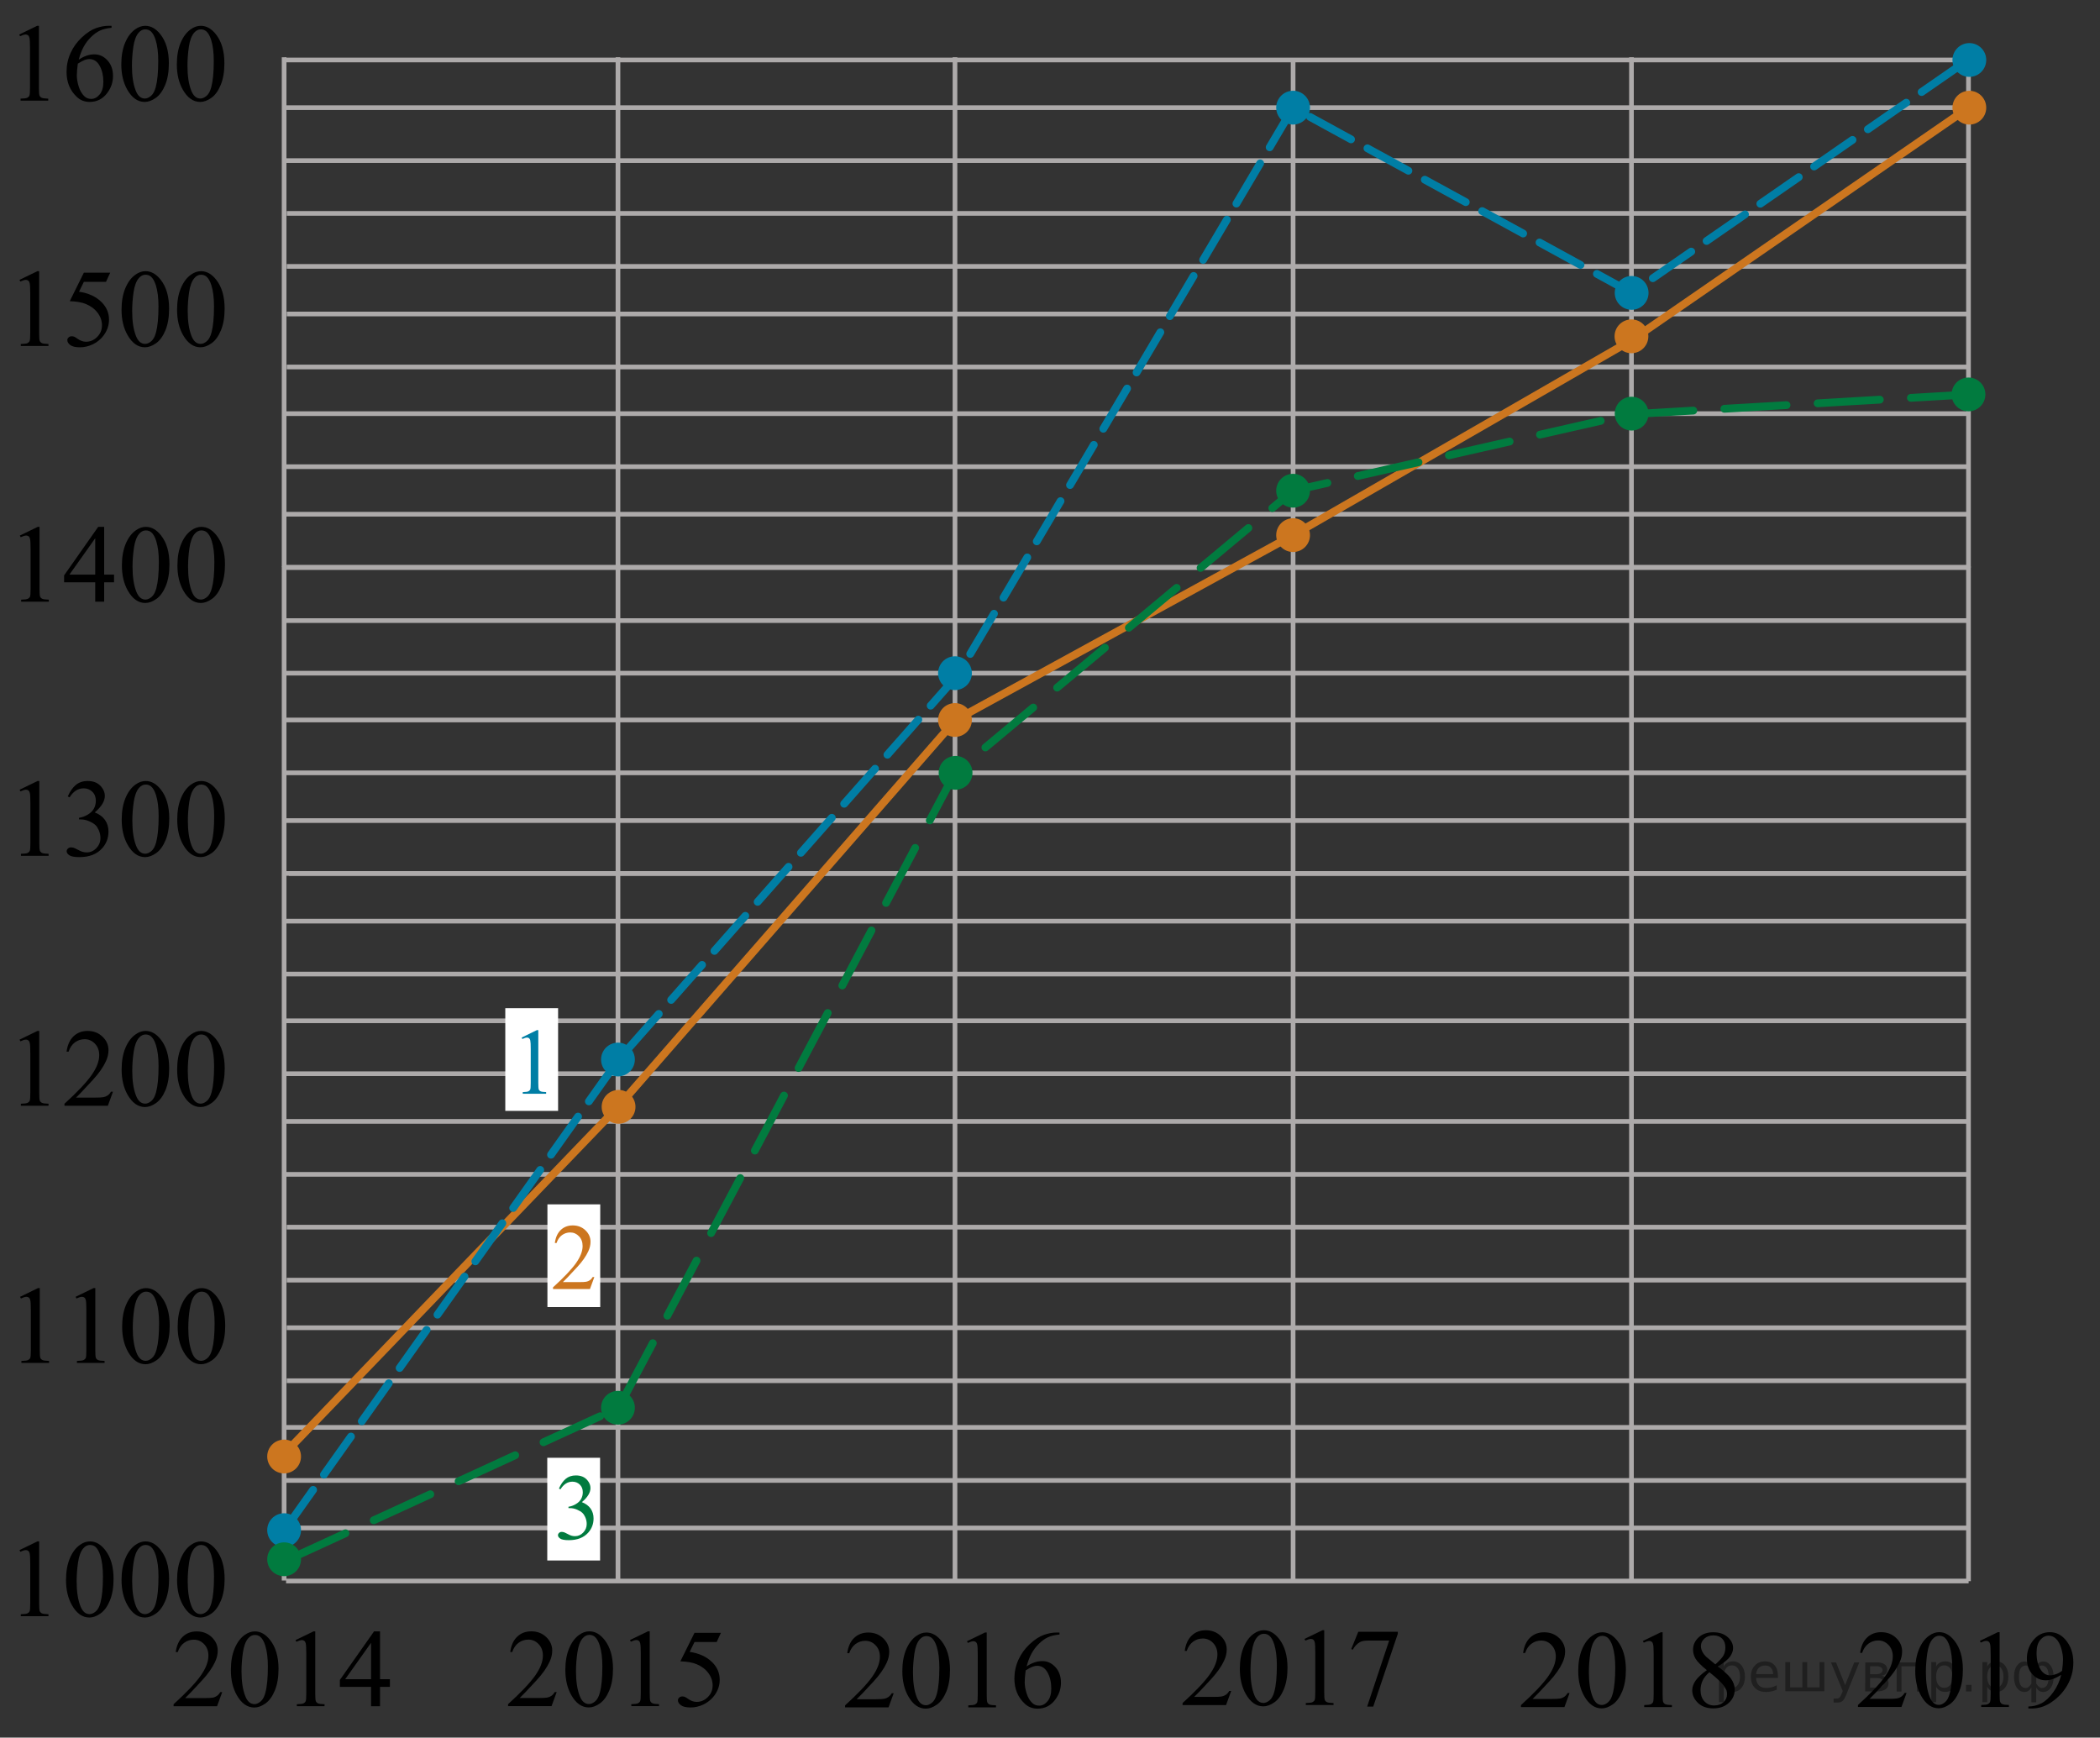 <?xml version="1.0" encoding="utf-8"?>
<!-- Generator: Adobe Illustrator 16.0.0, SVG Export Plug-In . SVG Version: 6.00 Build 0)  -->
<!DOCTYPE svg PUBLIC "-//W3C//DTD SVG 1.1//EN" "http://www.w3.org/Graphics/SVG/1.1/DTD/svg11.dtd">
<svg version="1.1" id="Слой_1" xmlns="http://www.w3.org/2000/svg" xmlns:xlink="http://www.w3.org/1999/xlink" x="0px" y="0px"
	 width="337.203px" height="279.002px" viewBox="109.213 118.763 337.203 279.002"
	 enable-background="new 109.213 118.763 337.203 279.002" xml:space="preserve">
<rect x="109.213" y="118.763" width="337.203" height="279.002" fill="#333333" stroke="none"/>
<g>
	
		<line fill="none" stroke="#ADAAAA" stroke-width="0.75" stroke-miterlimit="10" x1="262.557" y1="209.73" x2="262.557" y2="372.727"/>
	
		<line fill="none" stroke="#ADAAAA" stroke-width="0.75" stroke-miterlimit="10" x1="208.441" y1="209.73" x2="208.441" y2="372.544"/>
	
		<line fill="none" stroke="#ADAAAA" stroke-width="0.75" stroke-miterlimit="10" x1="154.834" y1="209.73" x2="154.834" y2="372.544"/>
	<g>
		
			<line fill="none" stroke="#ADAAAA" stroke-width="0.75" stroke-miterlimit="10" x1="425.32" y1="218.413" x2="155.15" y2="218.413"/>
	</g>
	<g>
		
			<line fill="none" stroke="#ADAAAA" stroke-width="0.75" stroke-miterlimit="10" x1="425.207" y1="209.895" x2="155.15" y2="209.895"/>
	</g>
	<g>
		
			<line fill="none" stroke="#ADAAAA" stroke-width="0.75" stroke-miterlimit="10" x1="425.32" y1="356.477" x2="155.15" y2="356.477"/>
		
			<line fill="none" stroke="#ADAAAA" stroke-width="0.75" stroke-miterlimit="10" x1="425.32" y1="372.626" x2="155.15" y2="372.626"/>
		
			<line fill="none" stroke="#ADAAAA" stroke-width="0.75" stroke-miterlimit="10" x1="425.433" y1="324.314" x2="155.263" y2="324.314"/>
		
			<line fill="none" stroke="#ADAAAA" stroke-width="0.75" stroke-miterlimit="10" x1="425.433" y1="340.466" x2="155.263" y2="340.466"/>
	</g>
	<g>
		
			<line fill="none" stroke="#ADAAAA" stroke-width="0.75" stroke-miterlimit="10" x1="425.202" y1="291.169" x2="154.908" y2="291.169"/>
		
			<line fill="none" stroke="#ADAAAA" stroke-width="0.75" stroke-miterlimit="10" x1="425.202" y1="307.328" x2="154.908" y2="307.328"/>
		
			<line fill="none" stroke="#ADAAAA" stroke-width="0.75" stroke-miterlimit="10" x1="425.32" y1="259.011" x2="155.022" y2="259.011"/>
		
			<line fill="none" stroke="#ADAAAA" stroke-width="0.75" stroke-miterlimit="10" x1="425.32" y1="275.167" x2="155.022" y2="275.167"/>
	</g>
	
		<line fill="none" stroke="#ADAAAA" stroke-width="0.75" stroke-miterlimit="10" x1="425.433" y1="242.857" x2="155.15" y2="242.857"/>
	
		<line fill="none" stroke="#ADAAAA" stroke-width="0.75" stroke-miterlimit="10" x1="424.822" y1="259.011" x2="155.596" y2="259.011"/>
	
		<line fill="none" stroke="#ADAAAA" stroke-width="0.75" stroke-miterlimit="10" x1="425.433" y1="226.854" x2="155.15" y2="226.854"/>
	
		<line fill="none" stroke="#ADAAAA" stroke-width="0.75" stroke-miterlimit="10" x1="425.32" y1="347.957" x2="155.15" y2="347.957"/>
	
		<line fill="none" stroke="#ADAAAA" stroke-width="0.75" stroke-miterlimit="10" x1="425.433" y1="364.107" x2="155.15" y2="364.107"/>
	
		<line fill="none" stroke="#ADAAAA" stroke-width="0.75" stroke-miterlimit="10" x1="425.433" y1="315.807" x2="155.263" y2="315.807"/>
	
		<line fill="none" stroke="#ADAAAA" stroke-width="0.75" stroke-miterlimit="10" x1="425.202" y1="331.958" x2="155.263" y2="331.958"/>
	<g>
		
			<line fill="none" stroke="#ADAAAA" stroke-width="0.75" stroke-miterlimit="10" x1="425.32" y1="282.671" x2="154.908" y2="282.671"/>
		
			<line fill="none" stroke="#ADAAAA" stroke-width="0.75" stroke-miterlimit="10" x1="425.32" y1="298.826" x2="154.908" y2="298.826"/>
		
			<line fill="none" stroke="#ADAAAA" stroke-width="0.75" stroke-miterlimit="10" x1="425.433" y1="250.523" x2="155.025" y2="250.523"/>
		
			<line fill="none" stroke="#ADAAAA" stroke-width="0.75" stroke-miterlimit="10" x1="425.433" y1="266.671" x2="155.025" y2="266.671"/>
	</g>
	
		<line fill="none" stroke="#ADAAAA" stroke-width="0.75" stroke-miterlimit="10" x1="425.202" y1="234.371" x2="155.022" y2="234.371"/>
	
		<line fill="none" stroke="#ADAAAA" stroke-width="0.75" stroke-miterlimit="10" x1="316.849" y1="209.912" x2="316.849" y2="372.725"/>
	
		<line fill="none" stroke="#ADAAAA" stroke-width="0.75" stroke-miterlimit="10" x1="371.181" y1="209.73" x2="371.181" y2="372.725"/>
	
		<line fill="none" stroke="#ADAAAA" stroke-width="0.75" stroke-miterlimit="10" x1="425.298" y1="209.73" x2="425.298" y2="372.65"/>
</g>
<g>
	
		<line fill="none" stroke="#ADAAAA" stroke-width="0.75" stroke-miterlimit="10" x1="262.557" y1="127.958" x2="262.557" y2="209.949"/>
	
		<line fill="none" stroke="#ADAAAA" stroke-width="0.75" stroke-miterlimit="10" x1="208.441" y1="127.958" x2="208.441" y2="209.814"/>
	
		<line fill="none" stroke="#ADAAAA" stroke-width="0.75" stroke-miterlimit="10" x1="154.834" y1="127.958" x2="154.834" y2="209.814"/>
	<g>
		
			<line fill="none" stroke="#ADAAAA" stroke-width="0.75" stroke-miterlimit="10" x1="425.32" y1="193.699" x2="155.15" y2="193.699"/>
		
			<line fill="none" stroke="#ADAAAA" stroke-width="0.75" stroke-miterlimit="10" x1="425.32" y1="209.85" x2="155.15" y2="209.85"/>
		
			<line fill="none" stroke="#ADAAAA" stroke-width="0.75" stroke-miterlimit="10" x1="425.436" y1="161.537" x2="155.263" y2="161.537"/>
		
			<line fill="none" stroke="#ADAAAA" stroke-width="0.75" stroke-miterlimit="10" x1="425.436" y1="177.689" x2="155.263" y2="177.689"/>
	</g>
	<g>
		
			<line fill="none" stroke="#ADAAAA" stroke-width="0.75" stroke-miterlimit="10" x1="425.202" y1="128.394" x2="154.908" y2="128.394"/>
		
			<line fill="none" stroke="#ADAAAA" stroke-width="0.75" stroke-miterlimit="10" x1="425.202" y1="144.55" x2="154.908" y2="144.55"/>
	</g>
	
		<line fill="none" stroke="#ADAAAA" stroke-width="0.75" stroke-miterlimit="10" x1="425.32" y1="185.181" x2="155.15" y2="185.181"/>
	
		<line fill="none" stroke="#ADAAAA" stroke-width="0.75" stroke-miterlimit="10" x1="425.436" y1="201.33" x2="155.15" y2="201.33"/>
	
		<line fill="none" stroke="#ADAAAA" stroke-width="0.75" stroke-miterlimit="10" x1="425.436" y1="153.028" x2="155.263" y2="153.028"/>
	
		<line fill="none" stroke="#ADAAAA" stroke-width="0.75" stroke-miterlimit="10" x1="425.202" y1="169.181" x2="155.263" y2="169.181"/>
	<g>
		
			<line fill="none" stroke="#ADAAAA" stroke-width="0.75" stroke-miterlimit="10" x1="425.32" y1="136.048" x2="154.908" y2="136.048"/>
	</g>
	
		<line fill="none" stroke="#ADAAAA" stroke-width="0.75" stroke-miterlimit="10" x1="316.849" y1="128.093" x2="316.849" y2="209.947"/>
	
		<line fill="none" stroke="#ADAAAA" stroke-width="0.75" stroke-miterlimit="10" x1="371.181" y1="127.958" x2="371.181" y2="209.947"/>
	
		<line fill="none" stroke="#ADAAAA" stroke-width="0.75" stroke-miterlimit="10" x1="425.298" y1="127.958" x2="425.298" y2="209.893"/>
</g>
<circle fill="#007EA5" stroke="#007EA5" stroke-width="0.75" stroke-miterlimit="10" cx="154.834" cy="364.457" r="2.338"/>
<circle fill="#007EA5" stroke="#007EA5" stroke-width="0.75" stroke-miterlimit="10" cx="208.441" cy="288.891" r="2.338"/>
<circle fill="#007EA5" stroke="#007EA5" stroke-width="0.75" stroke-miterlimit="10" cx="262.557" cy="226.854" r="2.338"/>
<circle fill="#007EA5" stroke="#007EA5" stroke-width="0.75" stroke-miterlimit="10" cx="316.849" cy="136.048" r="2.338"/>
<circle fill="#007EA5" stroke="#007EA5" stroke-width="0.75" stroke-miterlimit="10" cx="371.21" cy="165.792" r="2.338"/>
<circle fill="#007EA5" stroke="#007EA5" stroke-width="0.75" stroke-miterlimit="10" cx="425.436" cy="128.394" r="2.338"/>
<circle fill="#017B3F" stroke="#017B3F" stroke-width="0.75" stroke-miterlimit="10" cx="154.834" cy="369.134" r="2.339"/>
<circle fill="#017B3F" stroke="#017B3F" stroke-width="0.75" stroke-miterlimit="10" cx="208.441" cy="344.804" r="2.338"/>
<circle fill="#017B3F" stroke="#017B3F" stroke-width="0.75" stroke-miterlimit="10" cx="262.652" cy="242.857" r="2.338"/>
<circle fill="#017B3F" stroke="#017B3F" stroke-width="0.75" stroke-miterlimit="10" cx="316.849" cy="197.557" r="2.338"/>
<circle fill="#017B3F" stroke="#017B3F" stroke-width="0.75" stroke-miterlimit="10" cx="371.21" cy="185.181" r="2.338"/>
<circle fill="#017B3F" stroke="#017B3F" stroke-width="0.75" stroke-miterlimit="10" cx="425.298" cy="182.094" r="2.338"/>
<circle fill="#CC761F" stroke="#CC761F" stroke-width="0.75" stroke-miterlimit="10" cx="208.539" cy="296.487" r="2.339"/>
<circle fill="#CC761F" stroke="#CC761F" stroke-width="0.75" stroke-miterlimit="10" cx="262.557" cy="234.371" r="2.338"/>
<circle fill="#CC761F" stroke="#CC761F" stroke-width="0.75" stroke-miterlimit="10" cx="316.849" cy="204.688" r="2.338"/>
<circle fill="#CC761F" stroke="#CC761F" stroke-width="0.75" stroke-miterlimit="10" cx="371.181" cy="172.765" r="2.338"/>
<circle fill="#CC761F" stroke="#CC761F" stroke-width="0.75" stroke-miterlimit="10" cx="425.436" cy="136.053" r="2.338"/>
<circle fill="#CC761F" stroke="#CC761F" stroke-width="0.75" stroke-miterlimit="10" cx="154.834" cy="352.632" r="2.338"/>
<g>
	<g>
		<defs>
			<rect id="SVGID_1_" x="109.237" y="280.149" width="40.532" height="21.015"/>
		</defs>
		<clipPath id="SVGID_2_">
			<use xlink:href="#SVGID_1_"  overflow="visible"/>
		</clipPath>
		<g clip-path="url(#SVGID_2_)">
			<path d="M112.354,285.693l2.874-1.396h0.287v9.939c0,0.66,0.027,1.071,0.083,1.233c0.055,0.161,0.169,0.286,0.344,0.372
				c0.174,0.088,0.528,0.137,1.063,0.147v0.321h-4.441v-0.321c0.558-0.012,0.917-0.06,1.08-0.144
				c0.162-0.083,0.275-0.196,0.339-0.338c0.064-0.144,0.097-0.566,0.097-1.272v-6.354c0-0.856-0.029-1.406-0.088-1.649
				c-0.04-0.185-0.114-0.321-0.222-0.408c-0.107-0.086-0.236-0.13-0.388-0.13c-0.215,0-0.514,0.09-0.896,0.27L112.354,285.693z"/>
			<path d="M127.358,294.047l-0.827,2.266h-6.967v-0.321c2.05-1.862,3.492-3.386,4.328-4.565c0.836-1.181,1.254-2.262,1.254-3.238
				c0-0.747-0.229-1.36-0.688-1.841s-1.008-0.722-1.646-0.722c-0.58,0-1.102,0.17-1.563,0.508c-0.462,0.34-0.803,0.836-1.023,1.49
				h-0.322c0.146-1.072,0.519-1.894,1.119-2.467c0.6-0.572,1.351-0.859,2.251-0.859c0.958,0,1.758,0.308,2.398,0.92
				c0.642,0.613,0.963,1.338,0.963,2.172c0,0.596-0.14,1.191-0.418,1.787c-0.43,0.938-1.127,1.932-2.09,2.979
				c-1.445,1.574-2.349,2.523-2.708,2.849h3.082c0.627,0,1.066-0.023,1.319-0.07c0.253-0.046,0.48-0.141,0.684-0.282
				c0.203-0.142,0.38-0.343,0.531-0.603h0.323V294.047z"/>
			<path d="M128.743,290.494c0-1.343,0.203-2.498,0.609-3.468c0.406-0.97,0.946-1.69,1.62-2.166
				c0.522-0.377,1.062-0.563,1.619-0.563c0.905,0,1.719,0.459,2.438,1.38c0.899,1.141,1.35,2.686,1.35,4.637
				c0,1.366-0.197,2.526-0.592,3.481c-0.396,0.955-0.898,1.647-1.512,2.078c-0.612,0.433-1.203,0.646-1.771,0.646
				c-1.126,0-2.063-0.662-2.813-1.988C129.06,293.416,128.743,292.069,128.743,290.494z M130.45,290.713
				c0,1.619,0.2,2.942,0.601,3.968c0.331,0.862,0.824,1.293,1.48,1.293c0.313,0,0.639-0.14,0.975-0.421
				c0.337-0.28,0.593-0.752,0.767-1.411c0.267-0.995,0.4-2.398,0.4-4.21c0-1.344-0.139-2.463-0.418-3.36
				c-0.209-0.666-0.479-1.138-0.81-1.415c-0.238-0.191-0.525-0.287-0.862-0.287c-0.395,0-0.746,0.178-1.054,0.53
				c-0.418,0.479-0.702,1.235-0.854,2.267C130.525,288.694,130.45,289.711,130.45,290.713z"/>
			<path d="M137.659,290.494c0-1.343,0.203-2.498,0.609-3.468c0.406-0.97,0.946-1.69,1.62-2.166
				c0.522-0.377,1.062-0.563,1.619-0.563c0.905,0,1.719,0.459,2.438,1.38c0.899,1.141,1.35,2.686,1.35,4.637
				c0,1.366-0.197,2.526-0.592,3.481c-0.396,0.955-0.898,1.647-1.512,2.078c-0.612,0.433-1.203,0.646-1.771,0.646
				c-1.126,0-2.063-0.662-2.813-1.988C137.976,293.416,137.659,292.069,137.659,290.494z M139.366,290.713
				c0,1.619,0.2,2.942,0.601,3.968c0.331,0.862,0.824,1.293,1.48,1.293c0.313,0,0.639-0.14,0.975-0.421
				c0.337-0.28,0.593-0.752,0.767-1.411c0.267-0.995,0.4-2.398,0.4-4.21c0-1.344-0.139-2.463-0.418-3.36
				c-0.209-0.666-0.479-1.138-0.81-1.415c-0.238-0.191-0.525-0.287-0.862-0.287c-0.395,0-0.746,0.178-1.054,0.53
				c-0.418,0.479-0.702,1.235-0.854,2.267C139.441,288.694,139.366,289.711,139.366,290.713z"/>
		</g>
	</g>
</g>
<g>
	<g>
		<defs>
			<rect id="SVGID_3_" x="109.259" y="240.016" width="40.531" height="21.015"/>
		</defs>
		<clipPath id="SVGID_4_">
			<use xlink:href="#SVGID_3_"  overflow="visible"/>
		</clipPath>
		<g clip-path="url(#SVGID_4_)">
			<path d="M112.367,245.564l2.874-1.397h0.287v9.94c0,0.66,0.027,1.07,0.083,1.232c0.055,0.162,0.169,0.286,0.344,0.373
				c0.174,0.087,0.528,0.137,1.063,0.146v0.322h-4.441v-0.322c0.558-0.012,0.917-0.06,1.08-0.144
				c0.162-0.083,0.275-0.196,0.339-0.338c0.064-0.144,0.097-0.565,0.097-1.272v-6.354c0-0.856-0.029-1.406-0.088-1.649
				c-0.04-0.185-0.114-0.32-0.222-0.408c-0.107-0.086-0.236-0.129-0.388-0.129c-0.215,0-0.514,0.09-0.896,0.27L112.367,245.564z"/>
			<path d="M120.1,246.648c0.337-0.793,0.763-1.403,1.276-1.836c0.514-0.431,1.153-0.646,1.92-0.646c0.946,0,1.672,0.308,2.177,0.92
				c0.383,0.457,0.575,0.946,0.575,1.468c0,0.856-0.54,1.742-1.62,2.656c0.726,0.283,1.274,0.688,1.646,1.216
				c0.372,0.526,0.558,1.146,0.558,1.857c0,1.019-0.325,1.901-0.976,2.647c-0.848,0.974-2.075,1.459-3.684,1.459
				c-0.795,0-1.336-0.099-1.624-0.296c-0.287-0.196-0.431-0.407-0.431-0.634c0-0.168,0.068-0.314,0.205-0.441
				c0.136-0.129,0.3-0.191,0.491-0.191c0.146,0,0.294,0.023,0.444,0.068c0.099,0.029,0.322,0.136,0.671,0.317
				c0.348,0.183,0.589,0.291,0.723,0.325c0.215,0.063,0.444,0.096,0.688,0.096c0.593,0,1.107-0.229,1.546-0.686
				c0.438-0.458,0.657-0.999,0.657-1.624c0-0.457-0.102-0.903-0.305-1.337c-0.15-0.324-0.316-0.57-0.496-0.738
				c-0.25-0.23-0.592-0.441-1.027-0.629c-0.436-0.188-0.88-0.282-1.333-0.282h-0.278v-0.261c0.459-0.059,0.919-0.223,1.38-0.495
				c0.462-0.271,0.797-0.599,1.006-0.979s0.313-0.803,0.313-1.26c0-0.597-0.187-1.078-0.562-1.445
				c-0.374-0.367-0.84-0.551-1.397-0.551c-0.899,0-1.651,0.479-2.255,1.44L120.1,246.648z"/>
			<path d="M128.756,250.365c0-1.344,0.203-2.498,0.609-3.469c0.406-0.97,0.946-1.69,1.62-2.166
				c0.522-0.377,1.062-0.563,1.619-0.563c0.905,0,1.719,0.46,2.438,1.38c0.899,1.141,1.35,2.686,1.35,4.637
				c0,1.366-0.197,2.526-0.592,3.481c-0.396,0.955-0.898,1.647-1.512,2.079c-0.612,0.432-1.203,0.646-1.771,0.646
				c-1.126,0-2.063-0.662-2.813-1.988C129.072,253.285,128.756,251.939,128.756,250.365z M130.463,250.582
				c0,1.62,0.2,2.943,0.601,3.968c0.331,0.862,0.824,1.293,1.48,1.293c0.313,0,0.639-0.14,0.975-0.421
				c0.337-0.279,0.593-0.751,0.767-1.411c0.267-0.995,0.4-2.397,0.4-4.21c0-1.343-0.139-2.463-0.418-3.359
				c-0.209-0.666-0.479-1.139-0.81-1.416c-0.238-0.19-0.525-0.286-0.862-0.286c-0.395,0-0.746,0.177-1.054,0.53
				c-0.418,0.479-0.702,1.234-0.854,2.266C130.538,248.564,130.463,249.58,130.463,250.582z"/>
			<path d="M137.672,250.365c0-1.344,0.203-2.498,0.609-3.469c0.406-0.97,0.946-1.69,1.62-2.166
				c0.522-0.377,1.062-0.563,1.619-0.563c0.905,0,1.719,0.46,2.438,1.38c0.899,1.141,1.35,2.686,1.35,4.637
				c0,1.366-0.197,2.526-0.592,3.481c-0.396,0.955-0.898,1.647-1.512,2.079c-0.612,0.432-1.203,0.646-1.771,0.646
				c-1.126,0-2.063-0.662-2.813-1.988C137.988,253.285,137.672,251.939,137.672,250.365z M139.379,250.582
				c0,1.62,0.2,2.943,0.601,3.968c0.331,0.862,0.824,1.293,1.48,1.293c0.313,0,0.639-0.14,0.975-0.421
				c0.337-0.279,0.593-0.751,0.767-1.411c0.267-0.995,0.4-2.397,0.4-4.21c0-1.343-0.139-2.463-0.418-3.359
				c-0.209-0.666-0.479-1.139-0.81-1.416c-0.238-0.19-0.525-0.286-0.862-0.286c-0.395,0-0.746,0.177-1.054,0.53
				c-0.418,0.479-0.702,1.234-0.854,2.266C139.454,248.564,139.379,249.58,139.379,250.582z"/>
		</g>
	</g>
</g>
<g>
	<g>
		<defs>
			<rect id="SVGID_5_" x="109.279" y="199.224" width="40.532" height="21.013"/>
		</defs>
		<clipPath id="SVGID_6_">
			<use xlink:href="#SVGID_5_"  overflow="visible"/>
		</clipPath>
		<g clip-path="url(#SVGID_6_)">
			<path d="M112.398,204.756l2.874-1.396h0.287v9.939c0,0.66,0.027,1.071,0.083,1.232c0.055,0.162,0.169,0.287,0.344,0.373
				c0.174,0.088,0.528,0.137,1.063,0.147v0.321h-4.441v-0.321c0.558-0.012,0.917-0.06,1.08-0.144
				c0.162-0.084,0.275-0.196,0.339-0.338c0.064-0.144,0.097-0.566,0.097-1.272v-6.354c0-0.856-0.029-1.406-0.088-1.649
				c-0.04-0.185-0.114-0.321-0.222-0.408c-0.107-0.086-0.236-0.13-0.388-0.13c-0.215,0-0.514,0.09-0.896,0.27L112.398,204.756z"/>
			<path d="M127.524,211.033v1.232h-1.585v3.108h-1.437v-3.108h-4.999v-1.111l5.478-7.795h0.958v7.674H127.524z M124.503,211.033
				v-5.842l-4.146,5.842H124.503z"/>
			<path d="M128.787,209.557c0-1.343,0.203-2.498,0.609-3.468s0.946-1.69,1.62-2.166c0.522-0.377,1.062-0.563,1.619-0.563
				c0.905,0,1.719,0.459,2.438,1.379c0.899,1.142,1.35,2.687,1.35,4.638c0,1.366-0.197,2.526-0.592,3.481
				c-0.396,0.954-0.898,1.647-1.512,2.078c-0.612,0.432-1.203,0.646-1.771,0.646c-1.126,0-2.063-0.662-2.813-1.988
				C129.104,212.478,128.787,211.132,128.787,209.557z M130.494,209.775c0,1.619,0.2,2.942,0.601,3.967
				c0.331,0.863,0.824,1.294,1.48,1.294c0.313,0,0.639-0.14,0.975-0.421c0.337-0.28,0.593-0.752,0.767-1.411
				c0.267-0.995,0.4-2.398,0.4-4.21c0-1.344-0.139-2.463-0.418-3.36c-0.209-0.666-0.479-1.138-0.81-1.415
				c-0.238-0.191-0.525-0.287-0.862-0.287c-0.395,0-0.746,0.178-1.054,0.53c-0.418,0.479-0.702,1.235-0.854,2.266
				C130.569,207.757,130.494,208.773,130.494,209.775z"/>
			<path d="M137.703,209.557c0-1.343,0.203-2.498,0.609-3.468s0.946-1.69,1.62-2.166c0.522-0.377,1.062-0.563,1.619-0.563
				c0.905,0,1.719,0.459,2.438,1.379c0.899,1.142,1.35,2.687,1.35,4.638c0,1.366-0.197,2.526-0.592,3.481
				c-0.396,0.954-0.898,1.647-1.512,2.078c-0.612,0.432-1.203,0.646-1.771,0.646c-1.126,0-2.063-0.662-2.813-1.988
				C138.02,212.478,137.703,211.132,137.703,209.557z M139.41,209.775c0,1.619,0.2,2.942,0.601,3.967
				c0.331,0.863,0.824,1.294,1.48,1.294c0.313,0,0.639-0.14,0.975-0.421c0.337-0.28,0.593-0.752,0.767-1.411
				c0.267-0.995,0.4-2.398,0.4-4.21c0-1.344-0.139-2.463-0.418-3.36c-0.209-0.666-0.479-1.138-0.81-1.415
				c-0.238-0.191-0.525-0.287-0.862-0.287c-0.395,0-0.746,0.178-1.054,0.53c-0.418,0.479-0.702,1.235-0.854,2.266
				C139.485,207.757,139.41,208.773,139.41,209.775z"/>
		</g>
	</g>
</g>
<g>
	<g>
		<defs>
			<rect id="SVGID_7_" x="109.251" y="158.148" width="40.53" height="21.013"/>
		</defs>
		<clipPath id="SVGID_8_">
			<use xlink:href="#SVGID_7_"  overflow="visible"/>
		</clipPath>
		<g clip-path="url(#SVGID_8_)">
			<path d="M112.341,163.701l2.874-1.397h0.287v9.94c0,0.66,0.027,1.071,0.083,1.233c0.055,0.162,0.169,0.286,0.344,0.373
				c0.174,0.087,0.528,0.136,1.063,0.147v0.321h-4.441v-0.32c0.558-0.012,0.917-0.06,1.08-0.144
				c0.162-0.083,0.275-0.196,0.339-0.338c0.064-0.143,0.097-0.566,0.097-1.272v-6.355c0-0.856-0.029-1.406-0.088-1.649
				c-0.04-0.185-0.114-0.321-0.222-0.408c-0.108-0.087-0.236-0.13-0.388-0.13c-0.215,0-0.514,0.09-0.896,0.27L112.341,163.701z"/>
			<path d="M126.91,162.547l-0.679,1.476h-3.554l-0.774,1.58c1.538,0.226,2.757,0.796,3.657,1.71
				c0.771,0.788,1.158,1.714,1.158,2.778c0,0.62-0.126,1.192-0.379,1.72c-0.253,0.526-0.57,0.975-0.953,1.346
				c-0.384,0.37-0.811,0.668-1.28,0.894c-0.668,0.318-1.353,0.478-2.056,0.478c-0.708,0-1.223-0.12-1.545-0.36
				c-0.322-0.239-0.483-0.505-0.483-0.794c0-0.162,0.066-0.306,0.2-0.43c0.134-0.125,0.302-0.187,0.505-0.187
				c0.151,0,0.283,0.022,0.396,0.069c0.113,0.046,0.306,0.165,0.579,0.355c0.436,0.302,0.876,0.452,1.323,0.452
				c0.68,0,1.275-0.257,1.79-0.769c0.514-0.513,0.771-1.136,0.771-1.871c0-0.712-0.229-1.376-0.688-1.992
				c-0.458-0.617-1.091-1.093-1.898-1.429c-0.633-0.261-1.494-0.411-2.586-0.451l2.264-4.575H126.91z"/>
			<path d="M128.73,168.502c0-1.343,0.203-2.498,0.609-3.468c0.406-0.97,0.946-1.691,1.62-2.166
				c0.522-0.377,1.062-0.564,1.619-0.564c0.905,0,1.719,0.46,2.438,1.38c0.899,1.141,1.35,2.686,1.35,4.637
				c0,1.366-0.197,2.526-0.592,3.481c-0.396,0.955-0.898,1.648-1.512,2.079c-0.612,0.432-1.203,0.646-1.771,0.646
				c-1.126,0-2.063-0.662-2.813-1.988C129.046,171.423,128.73,170.077,128.73,168.502z M130.437,168.72
				c0,1.62,0.2,2.943,0.601,3.968c0.331,0.862,0.824,1.293,1.48,1.293c0.313,0,0.639-0.14,0.975-0.421
				c0.337-0.28,0.593-0.751,0.767-1.411c0.267-0.995,0.4-2.398,0.4-4.21c0-1.343-0.139-2.463-0.418-3.36
				c-0.209-0.666-0.479-1.138-0.81-1.415c-0.238-0.191-0.525-0.287-0.862-0.287c-0.395,0-0.746,0.177-1.054,0.53
				c-0.418,0.48-0.702,1.235-0.854,2.266C130.512,166.702,130.437,167.718,130.437,168.72z"/>
			<path d="M137.646,168.502c0-1.343,0.203-2.498,0.609-3.468c0.406-0.97,0.946-1.691,1.62-2.166
				c0.522-0.377,1.062-0.564,1.619-0.564c0.905,0,1.719,0.46,2.438,1.38c0.899,1.141,1.35,2.686,1.35,4.637
				c0,1.366-0.197,2.526-0.592,3.481c-0.396,0.955-0.898,1.648-1.512,2.079c-0.612,0.432-1.203,0.646-1.771,0.646
				c-1.126,0-2.063-0.662-2.813-1.988C137.962,171.423,137.646,170.077,137.646,168.502z M139.353,168.72
				c0,1.62,0.2,2.943,0.601,3.968c0.331,0.862,0.824,1.293,1.48,1.293c0.313,0,0.639-0.14,0.975-0.421
				c0.337-0.28,0.593-0.751,0.767-1.411c0.267-0.995,0.4-2.398,0.4-4.21c0-1.343-0.139-2.463-0.418-3.36
				c-0.209-0.666-0.479-1.138-0.81-1.415c-0.238-0.191-0.525-0.287-0.862-0.287c-0.395,0-0.746,0.177-1.054,0.53
				c-0.418,0.48-0.702,1.235-0.854,2.266C139.428,166.702,139.353,167.718,139.353,168.72z"/>
		</g>
	</g>
</g>
<g>
	<g>
		<defs>
			<rect id="SVGID_9_" x="109.213" y="118.763" width="40.53" height="21.015"/>
		</defs>
		<clipPath id="SVGID_10_">
			<use xlink:href="#SVGID_9_"  overflow="visible"/>
		</clipPath>
		<g clip-path="url(#SVGID_10_)">
			<path d="M112.304,124.304l2.874-1.398h0.287v9.941c0,0.66,0.027,1.071,0.083,1.233c0.055,0.162,0.169,0.287,0.344,0.374
				c0.174,0.087,0.528,0.136,1.063,0.147v0.321h-4.441v-0.321c0.558-0.012,0.917-0.059,1.08-0.143
				c0.162-0.084,0.275-0.197,0.339-0.339s0.097-0.565,0.097-1.272v-6.355c0-0.856-0.029-1.407-0.088-1.65
				c-0.04-0.185-0.114-0.321-0.222-0.408c-0.108-0.087-0.236-0.13-0.388-0.13c-0.215,0-0.514,0.09-0.896,0.269L112.304,124.304z"/>
			<path d="M127.125,122.906v0.321c-0.767,0.075-1.393,0.228-1.877,0.456s-0.964,0.577-1.437,1.046
				c-0.474,0.469-0.865,0.991-1.176,1.567c-0.311,0.576-0.57,1.26-0.779,2.053c0.836-0.573,1.675-0.859,2.517-0.859
				c0.807,0,1.507,0.324,2.099,0.972c0.592,0.648,0.888,1.482,0.888,2.5c0,0.984-0.299,1.881-0.896,2.691
				c-0.72,0.984-1.672,1.476-2.856,1.476c-0.807,0-1.492-0.266-2.055-0.799c-1.104-1.036-1.654-2.379-1.654-4.028
				c0-1.054,0.212-2.055,0.636-3.004c0.423-0.949,1.028-1.791,1.815-2.526c0.786-0.735,1.54-1.23,2.26-1.484
				c0.72-0.255,1.39-0.382,2.011-0.382H127.125z M121.708,128.984c-0.104,0.781-0.156,1.412-0.156,1.893
				c0,0.556,0.104,1.159,0.309,1.81c0.206,0.651,0.513,1.168,0.919,1.55c0.296,0.271,0.656,0.408,1.08,0.408
				c0.505,0,0.956-0.237,1.354-0.712s0.597-1.152,0.597-2.032c0-0.99-0.197-1.846-0.592-2.57c-0.395-0.723-0.955-1.085-1.681-1.085
				c-0.221,0-0.457,0.046-0.71,0.139C122.575,128.477,122.202,128.677,121.708,128.984z"/>
			<path d="M128.692,129.105c0-1.343,0.203-2.499,0.609-3.469c0.406-0.969,0.946-1.691,1.62-2.166
				c0.522-0.376,1.062-0.564,1.619-0.564c0.905,0,1.719,0.46,2.438,1.381c0.899,1.14,1.35,2.686,1.35,4.636
				c0,1.366-0.197,2.527-0.592,3.482c-0.396,0.955-0.898,1.648-1.512,2.079c-0.612,0.431-1.203,0.646-1.771,0.646
				c-1.126,0-2.063-0.663-2.813-1.988C129.009,132.025,128.692,130.679,128.692,129.105z M130.399,129.322
				c0,1.621,0.2,2.943,0.601,3.968c0.331,0.863,0.824,1.294,1.48,1.294c0.313,0,0.639-0.141,0.975-0.421
				c0.337-0.281,0.593-0.751,0.767-1.411c0.267-0.996,0.4-2.399,0.4-4.211c0-1.343-0.139-2.463-0.418-3.36
				c-0.209-0.666-0.479-1.137-0.81-1.415c-0.238-0.191-0.525-0.287-0.862-0.287c-0.396,0-0.746,0.177-1.054,0.53
				c-0.418,0.48-0.702,1.236-0.854,2.266C130.475,127.305,130.399,128.321,130.399,129.322z"/>
			<path d="M137.608,129.105c0-1.343,0.203-2.499,0.609-3.469c0.406-0.969,0.946-1.691,1.62-2.166
				c0.522-0.376,1.062-0.564,1.619-0.564c0.905,0,1.719,0.46,2.438,1.381c0.899,1.14,1.35,2.686,1.35,4.636
				c0,1.366-0.197,2.527-0.592,3.482c-0.396,0.955-0.898,1.648-1.512,2.079c-0.612,0.431-1.203,0.646-1.771,0.646
				c-1.126,0-2.063-0.663-2.813-1.988C137.925,132.025,137.608,130.679,137.608,129.105z M139.315,129.322
				c0,1.621,0.2,2.943,0.601,3.968c0.331,0.863,0.824,1.294,1.48,1.294c0.313,0,0.639-0.141,0.975-0.421
				c0.337-0.281,0.593-0.751,0.767-1.411c0.267-0.996,0.4-2.399,0.4-4.211c0-1.343-0.139-2.463-0.418-3.36
				c-0.209-0.666-0.479-1.137-0.81-1.415c-0.238-0.191-0.525-0.287-0.862-0.287c-0.396,0-0.746,0.177-1.054,0.53
				c-0.418,0.48-0.702,1.236-0.854,2.266C139.391,127.305,139.315,128.321,139.315,129.322z"/>
		</g>
	</g>
</g>
<g>
	<g>
		<defs>
			<rect id="SVGID_11_" x="133.716" y="376.566" width="42.236" height="21.012"/>
		</defs>
		<clipPath id="SVGID_12_">
			<use xlink:href="#SVGID_11_"  overflow="visible"/>
		</clipPath>
		<g clip-path="url(#SVGID_12_)">
			<path d="M144.896,390.464l-0.829,2.267h-6.98v-0.32c2.054-1.864,3.499-3.387,4.337-4.567c0.837-1.181,1.256-2.26,1.256-3.237
				c0-0.746-0.229-1.359-0.689-1.84c-0.459-0.48-1.009-0.722-1.648-0.722c-0.582,0-1.104,0.169-1.566,0.508
				c-0.463,0.339-0.805,0.835-1.025,1.488h-0.322c0.145-1.07,0.519-1.894,1.121-2.465c0.602-0.573,1.354-0.86,2.255-0.86
				c0.96,0,1.762,0.309,2.404,0.921c0.642,0.613,0.964,1.337,0.964,2.171c0,0.596-0.14,1.191-0.419,1.788
				c-0.431,0.938-1.128,1.931-2.094,2.979c-1.448,1.573-2.354,2.522-2.714,2.848h3.089c0.628,0,1.069-0.022,1.322-0.069
				c0.253-0.045,0.48-0.14,0.685-0.281c0.203-0.143,0.381-0.344,0.532-0.604h0.321V390.464z"/>
			<path d="M146.283,386.913c0-1.343,0.204-2.499,0.611-3.47c0.406-0.969,0.947-1.69,1.622-2.165
				c0.524-0.376,1.064-0.564,1.623-0.564c0.908,0,1.722,0.461,2.443,1.381c0.901,1.142,1.353,2.687,1.353,4.636
				c0,1.367-0.198,2.527-0.594,3.482c-0.396,0.954-0.899,1.646-1.514,2.079c-0.613,0.431-1.205,0.646-1.775,0.646
				c-1.129,0-2.068-0.662-2.818-1.987C146.601,389.833,146.283,388.488,146.283,386.913z M147.993,387.13
				c0,1.621,0.201,2.943,0.603,3.968c0.331,0.863,0.826,1.295,1.483,1.295c0.313,0,0.64-0.142,0.977-0.422
				c0.338-0.281,0.594-0.751,0.769-1.41c0.268-0.996,0.401-2.399,0.401-4.211c0-1.344-0.14-2.464-0.419-3.359
				c-0.21-0.666-0.48-1.139-0.812-1.415c-0.238-0.191-0.526-0.287-0.864-0.287c-0.396,0-0.747,0.177-1.056,0.53
				c-0.419,0.479-0.704,1.234-0.854,2.266C148.069,385.114,147.993,386.129,147.993,387.13z"/>
			<path d="M156.666,382.113l2.88-1.398h0.288v9.941c0,0.66,0.027,1.07,0.082,1.231c0.056,0.162,0.171,0.287,0.345,0.374
				c0.175,0.088,0.529,0.137,1.064,0.147v0.321h-4.449v-0.321c0.559-0.013,0.919-0.06,1.082-0.144
				c0.162-0.085,0.275-0.197,0.34-0.34c0.064-0.142,0.096-0.564,0.096-1.271V384.3c0-0.856-0.028-1.405-0.087-1.649
				c-0.041-0.186-0.115-0.32-0.223-0.407s-0.237-0.13-0.388-0.13c-0.216,0-0.516,0.09-0.899,0.269L156.666,382.113z"/>
			<path d="M171.822,388.391v1.231h-1.588v3.108h-1.44v-3.108h-5.008v-1.111l5.487-7.797h0.961v7.677H171.822z M168.794,388.391
				v-5.845l-4.152,5.845H168.794z"/>
		</g>
	</g>
</g>
<g>
	<g>
		<defs>
			<rect id="SVGID_13_" x="187.421" y="376.566" width="42.236" height="21.012"/>
		</defs>
		<clipPath id="SVGID_14_">
			<use xlink:href="#SVGID_13_"  overflow="visible"/>
		</clipPath>
		<g clip-path="url(#SVGID_14_)">
			<path d="M198.605,390.451l-0.83,2.267h-6.979v-0.321c2.054-1.863,3.499-3.386,4.337-4.566c0.838-1.182,1.256-2.26,1.256-3.238
				c0-0.746-0.229-1.359-0.688-1.84c-0.459-0.48-1.009-0.721-1.648-0.721c-0.581,0-1.104,0.169-1.565,0.508
				c-0.463,0.338-0.805,0.835-1.025,1.488h-0.322c0.146-1.07,0.52-1.894,1.121-2.465c0.603-0.573,1.354-0.86,2.256-0.86
				c0.959,0,1.762,0.308,2.403,0.921s0.964,1.337,0.964,2.17c0,0.598-0.14,1.191-0.419,1.789c-0.431,0.938-1.128,1.931-2.094,2.979
				c-1.448,1.573-2.354,2.522-2.714,2.848h3.089c0.628,0,1.069-0.022,1.321-0.069c0.254-0.046,0.48-0.14,0.686-0.282
				c0.203-0.142,0.381-0.343,0.532-0.604h0.321V390.451z"/>
			<path d="M199.992,386.9c0-1.342,0.203-2.498,0.611-3.469c0.405-0.969,0.946-1.69,1.621-2.166
				c0.524-0.375,1.064-0.563,1.623-0.563c0.908,0,1.723,0.461,2.443,1.381c0.9,1.142,1.354,2.687,1.354,4.636
				c0,1.366-0.199,2.527-0.595,3.482c-0.396,0.954-0.899,1.646-1.514,2.079c-0.613,0.431-1.205,0.646-1.775,0.646
				c-1.129,0-2.067-0.662-2.817-1.988C200.311,389.821,199.992,388.475,199.992,386.9z M201.702,387.117
				c0,1.621,0.2,2.943,0.603,3.968c0.331,0.863,0.826,1.294,1.483,1.294c0.313,0,0.64-0.141,0.978-0.421
				c0.338-0.281,0.594-0.751,0.769-1.411c0.268-0.995,0.401-2.398,0.401-4.211c0-1.343-0.141-2.463-0.42-3.359
				c-0.209-0.666-0.479-1.138-0.812-1.414c-0.238-0.191-0.526-0.287-0.864-0.287c-0.396,0-0.747,0.177-1.056,0.529
				c-0.419,0.48-0.704,1.235-0.854,2.267C201.777,385.102,201.702,386.116,201.702,387.117z"/>
			<path d="M210.375,382.1l2.88-1.397h0.288v9.94c0,0.66,0.027,1.071,0.082,1.232c0.057,0.162,0.171,0.287,0.345,0.374
				c0.175,0.087,0.529,0.136,1.064,0.147v0.32h-4.449v-0.32c0.56-0.013,0.919-0.061,1.082-0.145c0.162-0.084,0.274-0.196,0.34-0.339
				c0.063-0.142,0.097-0.565,0.097-1.271v-6.355c0-0.855-0.028-1.406-0.088-1.649c-0.041-0.186-0.115-0.321-0.223-0.407
				c-0.107-0.088-0.236-0.131-0.389-0.131c-0.215,0-0.516,0.09-0.898,0.27L210.375,382.1z"/>
			<path d="M224.973,380.945l-0.681,1.477h-3.56l-0.777,1.58c1.542,0.227,2.764,0.796,3.665,1.71c0.772,0.787,1.16,1.714,1.16,2.778
				c0,0.619-0.126,1.191-0.38,1.719c-0.252,0.527-0.571,0.977-0.955,1.346c-0.385,0.371-0.813,0.67-1.282,0.896
				c-0.669,0.317-1.354,0.478-2.06,0.478c-0.709,0-1.227-0.119-1.549-0.359s-0.483-0.506-0.483-0.795c0-0.161,0.065-0.306,0.2-0.43
				c0.134-0.125,0.303-0.188,0.506-0.188c0.15,0,0.283,0.022,0.396,0.07c0.113,0.045,0.307,0.164,0.58,0.354
				c0.438,0.301,0.878,0.451,1.326,0.451c0.682,0,1.277-0.257,1.793-0.769c0.516-0.513,0.771-1.137,0.771-1.871
				c0-0.711-0.229-1.375-0.688-1.992c-0.46-0.616-1.094-1.092-1.901-1.429c-0.635-0.261-1.498-0.411-2.592-0.45l2.27-4.576H224.973z
				"/>
		</g>
	</g>
</g>
<g>
	<g>
		<defs>
			<rect id="SVGID_15_" x="241.536" y="376.751" width="42.235" height="21.015"/>
		</defs>
		<clipPath id="SVGID_16_">
			<use xlink:href="#SVGID_15_"  overflow="visible"/>
		</clipPath>
		<g clip-path="url(#SVGID_16_)">
			<path d="M252.717,390.646l-0.828,2.266h-6.98v-0.321c2.054-1.862,3.499-3.386,4.337-4.565c0.837-1.182,1.256-2.262,1.256-3.238
				c0-0.747-0.229-1.36-0.688-1.842c-0.459-0.479-1.01-0.721-1.648-0.721c-0.582,0-1.104,0.17-1.566,0.508s-0.805,0.836-1.024,1.488
				h-0.322c0.146-1.07,0.519-1.893,1.121-2.465s1.354-0.859,2.255-0.859c0.96,0,1.762,0.308,2.404,0.92
				c0.642,0.613,0.964,1.338,0.964,2.17c0,0.598-0.14,1.193-0.419,1.789c-0.432,0.938-1.128,1.932-2.094,2.979
				c-1.448,1.575-2.354,2.523-2.715,2.85h3.09c0.627,0,1.068-0.023,1.322-0.07c0.252-0.047,0.479-0.141,0.685-0.282
				c0.202-0.142,0.381-0.343,0.532-0.603h0.32V390.646z"/>
			<path d="M254.104,387.094c0-1.343,0.205-2.499,0.611-3.469c0.406-0.969,0.947-1.691,1.622-2.166
				c0.524-0.376,1.063-0.564,1.623-0.564c0.908,0,1.722,0.461,2.442,1.381c0.901,1.142,1.354,2.687,1.354,4.638
				c0,1.366-0.197,2.526-0.594,3.481s-0.898,1.647-1.514,2.078c-0.613,0.433-1.205,0.646-1.775,0.646
				c-1.129,0-2.068-0.662-2.818-1.988C254.421,390.016,254.104,388.669,254.104,387.094z M255.813,387.313
				c0,1.619,0.201,2.942,0.604,3.968c0.331,0.862,0.826,1.293,1.482,1.293c0.313,0,0.641-0.14,0.978-0.421
				c0.338-0.28,0.594-0.752,0.769-1.411c0.269-0.995,0.401-2.398,0.401-4.21c0-1.344-0.14-2.465-0.419-3.36
				c-0.21-0.666-0.48-1.138-0.813-1.415c-0.237-0.191-0.525-0.287-0.863-0.287c-0.396,0-0.747,0.178-1.057,0.53
				c-0.418,0.479-0.703,1.235-0.854,2.267C255.891,385.294,255.813,386.311,255.813,387.313z"/>
			<path d="M264.486,382.293l2.88-1.398h0.288v9.941c0,0.66,0.027,1.071,0.082,1.232c0.056,0.162,0.171,0.287,0.345,0.373
				c0.175,0.088,0.528,0.137,1.063,0.147v0.321h-4.449v-0.321c0.56-0.012,0.92-0.06,1.082-0.144s0.275-0.196,0.341-0.338
				c0.063-0.144,0.096-0.566,0.096-1.272v-6.354c0-0.856-0.028-1.406-0.087-1.649c-0.041-0.187-0.115-0.321-0.223-0.408
				c-0.108-0.087-0.237-0.13-0.389-0.13c-0.216,0-0.516,0.09-0.898,0.27L264.486,382.293z"/>
			<path d="M279.337,380.895v0.321c-0.769,0.075-1.396,0.228-1.88,0.456c-0.486,0.229-0.966,0.577-1.439,1.046
				c-0.475,0.47-0.867,0.991-1.179,1.567s-0.571,1.261-0.78,2.054c0.838-0.573,1.678-0.858,2.521-0.858
				c0.809,0,1.509,0.323,2.104,0.973c0.592,0.646,0.89,1.48,0.89,2.5c0,0.984-0.3,1.881-0.898,2.691
				c-0.722,0.983-1.675,1.476-2.862,1.476c-0.809,0-1.494-0.267-2.059-0.8c-1.105-1.034-1.658-2.379-1.658-4.027
				c0-1.053,0.213-2.055,0.637-3.004c0.426-0.949,1.031-1.791,1.819-2.526s1.543-1.229,2.265-1.483
				c0.722-0.256,1.394-0.383,2.017-0.383h0.504V380.895z M273.91,386.973c-0.105,0.781-0.157,1.412-0.157,1.894
				c0,0.556,0.104,1.159,0.31,1.811c0.207,0.652,0.515,1.167,0.922,1.55c0.295,0.271,0.656,0.408,1.082,0.408
				c0.506,0,0.957-0.236,1.355-0.713c0.398-0.474,0.598-1.15,0.598-2.031c0-0.988-0.197-1.846-0.594-2.568s-0.957-1.086-1.684-1.086
				c-0.221,0-0.458,0.047-0.711,0.14C274.777,386.466,274.404,386.666,273.91,386.973z"/>
		</g>
	</g>
</g>
<g>
	<g>
		<defs>
			<rect id="SVGID_17_" x="295.73" y="376.376" width="42.236" height="21.013"/>
		</defs>
		<clipPath id="SVGID_18_">
			<use xlink:href="#SVGID_17_"  overflow="visible"/>
		</clipPath>
		<g clip-path="url(#SVGID_18_)">
			<path d="M306.911,390.275l-0.829,2.267h-6.98v-0.321c2.055-1.863,3.499-3.386,4.338-4.565c0.837-1.181,1.256-2.261,1.256-3.238
				c0-0.747-0.229-1.36-0.689-1.841c-0.459-0.48-1.009-0.721-1.647-0.721c-0.582,0-1.104,0.168-1.566,0.508
				c-0.462,0.339-0.805,0.835-1.025,1.488h-0.321c0.145-1.07,0.519-1.893,1.121-2.466c0.602-0.573,1.354-0.858,2.255-0.858
				c0.96,0,1.762,0.307,2.403,0.92c0.643,0.613,0.965,1.337,0.965,2.171c0,0.596-0.141,1.192-0.42,1.788
				c-0.431,0.938-1.128,1.931-2.094,2.978c-1.447,1.575-2.354,2.524-2.714,2.849h3.089c0.628,0,1.069-0.022,1.322-0.069
				c0.253-0.046,0.48-0.14,0.685-0.282c0.203-0.143,0.382-0.343,0.532-0.604h0.321V390.275z"/>
			<path d="M308.298,386.725c0-1.344,0.204-2.498,0.611-3.469c0.406-0.97,0.946-1.691,1.622-2.166
				c0.523-0.377,1.063-0.564,1.623-0.564c0.908,0,1.722,0.461,2.442,1.381c0.901,1.141,1.354,2.686,1.354,4.637
				c0,1.366-0.198,2.526-0.595,3.48c-0.396,0.955-0.898,1.648-1.514,2.08c-0.613,0.432-1.205,0.646-1.774,0.646
				c-1.13,0-2.068-0.662-2.818-1.988C308.615,389.645,308.298,388.299,308.298,386.725z M310.008,386.941
				c0,1.621,0.201,2.943,0.604,3.969c0.331,0.861,0.826,1.293,1.482,1.293c0.313,0,0.641-0.141,0.978-0.421
				c0.338-0.28,0.594-0.751,0.769-1.411c0.269-0.995,0.401-2.398,0.401-4.21c0-1.343-0.141-2.463-0.419-3.36
				c-0.21-0.666-0.48-1.138-0.813-1.415c-0.238-0.19-0.525-0.286-0.863-0.286c-0.396,0-0.748,0.176-1.057,0.529
				c-0.419,0.48-0.704,1.235-0.854,2.266C310.084,384.924,310.008,385.939,310.008,386.941z"/>
			<path d="M318.681,381.923l2.88-1.397h0.288v9.94c0,0.66,0.027,1.071,0.082,1.233c0.057,0.162,0.171,0.285,0.346,0.373
				c0.175,0.087,0.528,0.136,1.063,0.146v0.321h-4.449v-0.321c0.56-0.012,0.919-0.06,1.082-0.144
				c0.162-0.083,0.275-0.196,0.34-0.339s0.097-0.565,0.097-1.271v-6.355c0-0.855-0.028-1.405-0.087-1.648
				c-0.041-0.186-0.115-0.321-0.224-0.408c-0.107-0.087-0.236-0.13-0.388-0.13c-0.216,0-0.516,0.09-0.898,0.271L318.681,381.923z"/>
			<path d="M327.319,380.77h6.343v0.328l-3.943,11.688h-0.978l3.532-10.602h-3.254c-0.656,0-1.125,0.078-1.404,0.234
				c-0.488,0.266-0.881,0.677-1.178,1.232l-0.254-0.097L327.319,380.77z"/>
		</g>
	</g>
</g>
<g>
	<g>
		<defs>
			<rect id="SVGID_19_" x="350.063" y="376.701" width="42.236" height="21.013"/>
		</defs>
		<clipPath id="SVGID_20_">
			<use xlink:href="#SVGID_19_"  overflow="visible"/>
		</clipPath>
		<g clip-path="url(#SVGID_20_)">
			<path d="M361.247,390.604l-0.829,2.267h-6.98v-0.321c2.055-1.863,3.5-3.386,4.338-4.566c0.837-1.181,1.256-2.261,1.256-3.237
				c0-0.747-0.229-1.36-0.689-1.841c-0.459-0.48-1.009-0.721-1.647-0.721c-0.582,0-1.104,0.168-1.566,0.508
				c-0.462,0.338-0.805,0.834-1.024,1.488h-0.322c0.145-1.07,0.519-1.893,1.121-2.466c0.602-0.573,1.354-0.858,2.255-0.858
				c0.96,0,1.762,0.307,2.403,0.92c0.643,0.612,0.965,1.336,0.965,2.17c0,0.597-0.141,1.192-0.42,1.789
				c-0.431,0.938-1.127,1.931-2.094,2.979c-1.447,1.574-2.354,2.523-2.714,2.848h3.089c0.628,0,1.069-0.022,1.322-0.069
				c0.253-0.046,0.48-0.14,0.686-0.282c0.202-0.143,0.381-0.343,0.531-0.604h0.321V390.604z"/>
			<path d="M362.634,387.052c0-1.343,0.204-2.498,0.611-3.468c0.406-0.97,0.947-1.691,1.622-2.166
				c0.523-0.377,1.063-0.564,1.623-0.564c0.908,0,1.722,0.461,2.442,1.381c0.901,1.141,1.354,2.686,1.354,4.637
				c0,1.366-0.198,2.525-0.594,3.48c-0.396,0.955-0.899,1.648-1.515,2.08c-0.613,0.432-1.205,0.646-1.774,0.646
				c-1.13,0-2.068-0.662-2.818-1.988C362.951,389.973,362.634,388.627,362.634,387.052z M364.344,387.27
				c0,1.621,0.201,2.943,0.604,3.969c0.331,0.861,0.826,1.293,1.482,1.293c0.313,0,0.641-0.141,0.978-0.422
				c0.338-0.279,0.594-0.75,0.769-1.41c0.269-0.995,0.401-2.398,0.401-4.21c0-1.343-0.14-2.464-0.419-3.36
				c-0.21-0.666-0.48-1.138-0.813-1.415c-0.238-0.19-0.525-0.287-0.863-0.287c-0.396,0-0.747,0.177-1.057,0.53
				c-0.419,0.48-0.704,1.234-0.854,2.266C364.42,385.252,364.344,386.268,364.344,387.27z"/>
			<path d="M373.017,382.251l2.88-1.397h0.289v9.94c0,0.66,0.026,1.071,0.081,1.233c0.057,0.162,0.171,0.285,0.346,0.373
				c0.175,0.087,0.528,0.136,1.063,0.146v0.321h-4.449v-0.321c0.56-0.012,0.92-0.06,1.082-0.145c0.162-0.082,0.275-0.195,0.34-0.338
				s0.097-0.565,0.097-1.271v-6.355c0-0.855-0.028-1.405-0.087-1.648c-0.041-0.186-0.115-0.321-0.223-0.408
				c-0.107-0.086-0.237-0.13-0.389-0.13c-0.216,0-0.516,0.09-0.898,0.271L373.017,382.251z"/>
			<path d="M383.286,386.939c-0.938-0.764-1.54-1.377-1.812-1.84c-0.271-0.464-0.404-0.943-0.404-1.441
				c0-0.764,0.297-1.422,0.89-1.975c0.594-0.554,1.382-0.83,2.365-0.83c0.953,0,1.722,0.258,2.303,0.772
				c0.582,0.517,0.873,1.103,0.873,1.763c0,0.439-0.157,0.889-0.472,1.346c-0.313,0.457-0.969,0.996-1.963,1.615
				c1.022,0.786,1.7,1.406,2.032,1.857c0.441,0.59,0.663,1.213,0.663,1.866c0,0.827-0.316,1.536-0.951,2.123
				c-0.634,0.588-1.466,0.881-2.494,0.881c-1.123,0-1.998-0.351-2.627-1.05c-0.5-0.563-0.75-1.176-0.75-1.842
				c0-0.521,0.176-1.037,0.526-1.55C381.819,388.124,382.426,387.559,383.286,386.939z M383.696,387.27
				c-0.482,0.405-0.841,0.848-1.073,1.323c-0.232,0.479-0.349,0.994-0.349,1.55c0,0.748,0.204,1.346,0.614,1.793
				c0.41,0.449,0.933,0.674,1.566,0.674c0.628,0,1.131-0.176,1.509-0.529s0.567-0.781,0.567-1.285c0-0.417-0.11-0.79-0.331-1.12
				C385.788,389.061,384.953,388.259,383.696,387.27z M384.656,386.011c0.697-0.626,1.14-1.118,1.326-1.479
				c0.187-0.362,0.278-0.771,0.278-1.229c0-0.608-0.172-1.084-0.515-1.429c-0.344-0.344-0.813-0.518-1.405-0.518
				s-1.076,0.172-1.448,0.514c-0.371,0.342-0.559,0.74-0.559,1.197c0,0.302,0.077,0.603,0.23,0.902
				c0.154,0.303,0.375,0.588,0.659,0.859L384.656,386.011z"/>
		</g>
	</g>
</g>
<g>
	<g>
		<defs>
			<rect id="SVGID_21_" x="404.18" y="376.699" width="42.236" height="21.016"/>
		</defs>
		<clipPath id="SVGID_22_">
			<use xlink:href="#SVGID_21_"  overflow="visible"/>
		</clipPath>
		<g clip-path="url(#SVGID_22_)">
			<path d="M415.36,390.588l-0.829,2.266h-6.98v-0.32c2.055-1.863,3.499-3.387,4.337-4.566c0.837-1.181,1.257-2.261,1.257-3.238
				c0-0.746-0.229-1.359-0.689-1.841c-0.459-0.479-1.009-0.721-1.648-0.721c-0.582,0-1.104,0.169-1.565,0.508
				s-0.806,0.835-1.025,1.489h-0.321c0.145-1.071,0.519-1.893,1.12-2.466c0.603-0.573,1.354-0.859,2.255-0.859
				c0.961,0,1.763,0.308,2.404,0.92c0.643,0.613,0.964,1.337,0.964,2.171c0,0.596-0.14,1.192-0.419,1.788
				c-0.431,0.938-1.128,1.931-2.094,2.979c-1.448,1.574-2.354,2.522-2.714,2.848h3.089c0.628,0,1.069-0.023,1.322-0.07
				c0.253-0.046,0.479-0.14,0.685-0.281c0.203-0.143,0.381-0.344,0.532-0.604h0.321V390.588z"/>
			<path d="M416.747,387.036c0-1.343,0.204-2.498,0.611-3.468c0.405-0.971,0.946-1.691,1.622-2.166
				c0.523-0.377,1.063-0.564,1.623-0.564c0.907,0,1.722,0.46,2.442,1.38c0.901,1.142,1.353,2.687,1.353,4.638
				c0,1.365-0.197,2.525-0.594,3.48c-0.396,0.955-0.898,1.648-1.514,2.079c-0.613,0.433-1.205,0.646-1.775,0.646
				c-1.129,0-2.067-0.662-2.817-1.987C417.064,389.957,416.747,388.612,416.747,387.036z M418.457,387.254
				c0,1.62,0.201,2.943,0.604,3.968c0.33,0.862,0.825,1.294,1.482,1.294c0.313,0,0.64-0.141,0.977-0.422
				c0.339-0.279,0.595-0.751,0.77-1.41c0.268-0.996,0.4-2.398,0.4-4.211c0-1.343-0.14-2.463-0.418-3.359
				c-0.211-0.666-0.48-1.139-0.813-1.415c-0.238-0.191-0.526-0.287-0.864-0.287c-0.396,0-0.747,0.177-1.056,0.53
				c-0.419,0.479-0.704,1.234-0.854,2.266C418.533,385.237,418.457,386.252,418.457,387.254z"/>
			<path d="M427.13,382.236l2.88-1.397h0.288v9.94c0,0.66,0.027,1.07,0.082,1.232c0.056,0.162,0.171,0.286,0.345,0.373
				c0.176,0.087,0.529,0.137,1.064,0.147v0.321h-4.449v-0.321c0.559-0.013,0.919-0.061,1.082-0.145
				c0.162-0.083,0.275-0.196,0.34-0.338c0.064-0.143,0.097-0.565,0.097-1.272v-6.354c0-0.856-0.028-1.405-0.087-1.649
				c-0.041-0.185-0.115-0.32-0.224-0.407c-0.106-0.086-0.237-0.13-0.388-0.13c-0.216,0-0.516,0.09-0.899,0.27L427.13,382.236z"/>
			<path d="M434.913,393.097v-0.321c0.756-0.012,1.46-0.187,2.11-0.524c0.651-0.338,1.281-0.931,1.89-1.774
				c0.608-0.846,1.031-1.774,1.27-2.787c-0.913,0.584-1.738,0.877-2.478,0.877c-0.832,0-1.544-0.319-2.138-0.959
				c-0.595-0.641-0.891-1.489-0.891-2.549c0-1.029,0.296-1.947,0.891-2.753c0.716-0.978,1.648-1.467,2.801-1.467
				c0.972,0,1.803,0.399,2.495,1.198c0.85,0.988,1.273,2.211,1.273,3.663c0,1.309-0.322,2.528-0.969,3.659
				c-0.646,1.132-1.544,2.07-2.696,2.817c-0.937,0.613-1.957,0.92-3.063,0.92H434.913z M440.322,387.045
				c0.104-0.752,0.156-1.354,0.156-1.806c0-0.563-0.096-1.168-0.287-1.818c-0.191-0.651-0.465-1.149-0.815-1.498
				c-0.351-0.348-0.752-0.521-1.199-0.521c-0.519,0-0.972,0.23-1.36,0.693c-0.39,0.463-0.586,1.151-0.586,2.066
				c0,1.221,0.26,2.176,0.776,2.865c0.378,0.496,0.845,0.746,1.396,0.746c0.268,0,0.584-0.063,0.95-0.19
				C439.721,387.456,440.044,387.277,440.322,387.045z"/>
		</g>
	</g>
</g>
<polyline fill="none" stroke="#CC761F" stroke-width="1.25" stroke-linecap="round" stroke-linejoin="round" stroke-miterlimit="10" points="
	154.908,352.146 208.441,296.486 262.652,234.371 316.85,204.688 371.181,173.402 425.32,136.048 "/>
<polyline fill="none" stroke="#007EA5" stroke-width="1.25" stroke-linecap="round" stroke-linejoin="round" stroke-miterlimit="10" stroke-dasharray="7.5,3" points="
	155.15,364.107 208.539,288.891 263.019,227.125 316.85,136.048 371.21,165.792 425.202,128.394 "/>
<polyline fill="none" stroke="#017B3F" stroke-width="1.25" stroke-linecap="round" stroke-linejoin="round" stroke-miterlimit="10" stroke-dasharray="10,5" points="
	155.596,369.135 208.539,344.804 262.557,242.857 316.85,197.558 370.852,185.291 425.436,182.094 "/>
<g>
	<defs>
		<polygon id="SVGID_23_" points="109.238,383.133 149.768,383.133 149.768,362.119 109.238,362.119 109.238,383.133 		"/>
	</defs>
	<clipPath id="SVGID_24_">
		<use xlink:href="#SVGID_23_"  overflow="visible"/>
	</clipPath>
	<g clip-path="url(#SVGID_24_)">
		<path d="M112.341,367.661l2.874-1.397h0.287v9.94c0,0.66,0.027,1.071,0.083,1.233c0.055,0.162,0.169,0.286,0.344,0.373
			c0.174,0.087,0.528,0.136,1.063,0.147v0.321h-4.441v-0.321c0.558-0.012,0.917-0.06,1.08-0.144
			c0.162-0.083,0.275-0.196,0.339-0.338c0.064-0.143,0.097-0.566,0.097-1.272v-6.355c0-0.856-0.029-1.406-0.088-1.649
			c-0.04-0.185-0.114-0.321-0.222-0.408s-0.236-0.13-0.388-0.13c-0.215,0-0.514,0.09-0.896,0.27L112.341,367.661z"/>
		<path d="M119.813,372.462c0-1.343,0.203-2.498,0.609-3.468s0.946-1.691,1.62-2.166c0.522-0.377,1.062-0.564,1.619-0.564
			c0.905,0,1.719,0.46,2.438,1.38c0.899,1.141,1.35,2.686,1.35,4.637c0,1.366-0.197,2.526-0.592,3.481
			c-0.396,0.955-0.898,1.648-1.512,2.079c-0.612,0.432-1.203,0.646-1.771,0.646c-1.126,0-2.063-0.662-2.813-1.988
			C120.129,375.383,119.813,374.037,119.813,372.462z M121.52,372.68c0,1.62,0.2,2.943,0.601,3.968
			c0.331,0.862,0.824,1.293,1.48,1.293c0.313,0,0.639-0.14,0.975-0.421c0.337-0.28,0.593-0.751,0.767-1.411
			c0.267-0.995,0.4-2.398,0.4-4.21c0-1.343-0.139-2.463-0.418-3.36c-0.209-0.666-0.479-1.138-0.81-1.415
			c-0.238-0.191-0.525-0.287-0.862-0.287c-0.395,0-0.746,0.177-1.054,0.53c-0.418,0.48-0.702,1.235-0.854,2.266
			C121.595,370.662,121.52,371.678,121.52,372.68z"/>
		<path d="M128.73,372.462c0-1.343,0.203-2.498,0.609-3.468s0.946-1.691,1.62-2.166c0.522-0.377,1.062-0.564,1.619-0.564
			c0.905,0,1.719,0.46,2.438,1.38c0.899,1.141,1.35,2.686,1.35,4.637c0,1.366-0.197,2.526-0.592,3.481
			c-0.396,0.955-0.898,1.648-1.512,2.079c-0.612,0.432-1.203,0.646-1.771,0.646c-1.126,0-2.063-0.662-2.813-1.988
			C129.046,375.383,128.73,374.037,128.73,372.462z M130.437,372.68c0,1.62,0.2,2.943,0.601,3.968
			c0.331,0.862,0.824,1.293,1.48,1.293c0.313,0,0.639-0.14,0.975-0.421c0.337-0.28,0.593-0.751,0.767-1.411
			c0.267-0.995,0.4-2.398,0.4-4.21c0-1.343-0.139-2.463-0.418-3.36c-0.209-0.666-0.479-1.138-0.81-1.415
			c-0.238-0.191-0.525-0.287-0.862-0.287c-0.395,0-0.746,0.177-1.054,0.53c-0.418,0.48-0.702,1.235-0.854,2.266
			C130.512,370.662,130.437,371.678,130.437,372.68z"/>
		<path d="M137.646,372.462c0-1.343,0.203-2.498,0.609-3.468s0.946-1.691,1.62-2.166c0.522-0.377,1.062-0.564,1.619-0.564
			c0.905,0,1.719,0.46,2.438,1.38c0.899,1.141,1.35,2.686,1.35,4.637c0,1.366-0.197,2.526-0.592,3.481
			c-0.396,0.955-0.898,1.648-1.512,2.079c-0.612,0.432-1.203,0.646-1.771,0.646c-1.126,0-2.063-0.662-2.813-1.988
			C137.962,375.383,137.646,374.037,137.646,372.462z M139.353,372.68c0,1.62,0.2,2.943,0.601,3.968
			c0.331,0.862,0.824,1.293,1.48,1.293c0.313,0,0.639-0.14,0.975-0.421c0.337-0.28,0.593-0.751,0.767-1.411
			c0.267-0.995,0.4-2.398,0.4-4.21c0-1.343-0.139-2.463-0.418-3.36c-0.209-0.666-0.479-1.138-0.81-1.415
			c-0.238-0.191-0.525-0.287-0.862-0.287c-0.395,0-0.746,0.177-1.054,0.53c-0.418,0.48-0.702,1.235-0.854,2.266
			C139.428,370.662,139.353,371.678,139.353,372.68z"/>
	</g>
</g>
<g>
	<defs>
		<polygon id="SVGID_25_" points="109.328,342.466 149.86,342.466 149.86,321.45 109.328,321.45 109.328,342.466 		"/>
	</defs>
	<clipPath id="SVGID_26_">
		<use xlink:href="#SVGID_25_"  overflow="visible"/>
	</clipPath>
	<g clip-path="url(#SVGID_26_)">
		<path d="M112.438,326.99l2.874-1.397h0.287v9.94c0,0.66,0.027,1.071,0.083,1.233c0.055,0.162,0.169,0.286,0.344,0.373
			c0.174,0.087,0.528,0.136,1.063,0.147v0.321h-4.441v-0.321c0.558-0.012,0.917-0.06,1.08-0.144
			c0.162-0.083,0.275-0.196,0.339-0.338c0.064-0.143,0.097-0.566,0.097-1.272v-6.355c0-0.856-0.029-1.406-0.088-1.649
			c-0.04-0.185-0.114-0.321-0.222-0.408s-0.236-0.13-0.388-0.13c-0.215,0-0.514,0.09-0.896,0.27L112.438,326.99z"/>
		<path d="M121.354,326.99l2.874-1.397h0.287v9.94c0,0.66,0.027,1.071,0.083,1.233c0.055,0.162,0.169,0.286,0.344,0.373
			c0.174,0.087,0.528,0.136,1.063,0.147v0.321h-4.441v-0.321c0.558-0.012,0.917-0.06,1.08-0.144
			c0.162-0.083,0.275-0.196,0.339-0.338c0.064-0.143,0.097-0.566,0.097-1.272v-6.355c0-0.856-0.029-1.406-0.088-1.649
			c-0.04-0.185-0.114-0.321-0.222-0.408s-0.236-0.13-0.388-0.13c-0.215,0-0.514,0.09-0.896,0.27L121.354,326.99z"/>
		<path d="M128.826,331.791c0-1.343,0.203-2.498,0.609-3.468s0.946-1.691,1.62-2.166c0.522-0.377,1.062-0.564,1.619-0.564
			c0.905,0,1.719,0.46,2.438,1.38c0.899,1.141,1.35,2.686,1.35,4.637c0,1.366-0.197,2.526-0.592,3.481
			c-0.396,0.955-0.898,1.648-1.512,2.079c-0.612,0.432-1.203,0.646-1.771,0.646c-1.126,0-2.063-0.662-2.813-1.988
			C129.143,334.712,128.826,333.366,128.826,331.791z M130.533,332.009c0,1.62,0.2,2.943,0.601,3.968
			c0.331,0.862,0.824,1.293,1.48,1.293c0.313,0,0.639-0.14,0.975-0.421c0.337-0.28,0.593-0.751,0.767-1.411
			c0.267-0.995,0.4-2.398,0.4-4.21c0-1.343-0.139-2.463-0.418-3.36c-0.209-0.666-0.479-1.138-0.81-1.415
			c-0.238-0.191-0.525-0.287-0.862-0.287c-0.395,0-0.746,0.177-1.054,0.53c-0.418,0.48-0.702,1.235-0.854,2.266
			C130.608,329.991,130.533,331.007,130.533,332.009z"/>
		<path d="M137.742,331.791c0-1.343,0.203-2.498,0.609-3.468s0.946-1.691,1.62-2.166c0.522-0.377,1.062-0.564,1.619-0.564
			c0.905,0,1.719,0.46,2.438,1.38c0.899,1.141,1.35,2.686,1.35,4.637c0,1.366-0.197,2.526-0.592,3.481
			c-0.396,0.955-0.898,1.648-1.512,2.079c-0.612,0.432-1.203,0.646-1.771,0.646c-1.126,0-2.063-0.662-2.813-1.988
			C138.059,334.712,137.742,333.366,137.742,331.791z M139.449,332.009c0,1.62,0.2,2.943,0.601,3.968
			c0.331,0.862,0.824,1.293,1.48,1.293c0.313,0,0.639-0.14,0.975-0.421c0.337-0.28,0.593-0.751,0.767-1.411
			c0.267-0.995,0.4-2.398,0.4-4.21c0-1.343-0.139-2.463-0.418-3.36c-0.209-0.666-0.479-1.138-0.81-1.415
			c-0.238-0.191-0.525-0.287-0.862-0.287c-0.395,0-0.746,0.177-1.054,0.53c-0.418,0.48-0.702,1.235-0.854,2.266
			C139.524,329.991,139.449,331.007,139.449,332.009z"/>
	</g>
</g>
<g>
	<rect x="190.349" y="280.646" fill="#FFFFFF" width="8.48" height="16.491"/>
	<g>
		<g>
			<g>
				<defs>
					<rect id="SVGID_27_" x="190.349" y="280.646" width="9.591" height="16.491"/>
				</defs>
				<clipPath id="SVGID_28_">
					<use xlink:href="#SVGID_27_"  overflow="visible"/>
				</clipPath>
				<g clip-path="url(#SVGID_28_)">
					<g enable-background="new    ">
						<path fill="#007EA5" d="M192.979,285.363l2.429-1.188h0.242v8.451c0,0.562,0.023,0.91,0.07,1.049
							c0.047,0.138,0.144,0.244,0.291,0.316c0.146,0.073,0.445,0.116,0.896,0.126v0.272h-3.753v-0.272
							c0.472-0.01,0.775-0.051,0.912-0.123c0.138-0.069,0.233-0.166,0.287-0.286c0.056-0.121,0.081-0.48,0.081-1.082v-5.402
							c0-0.729-0.023-1.195-0.073-1.402c-0.034-0.158-0.098-0.273-0.188-0.348c-0.093-0.073-0.2-0.11-0.328-0.11
							c-0.181,0-0.435,0.077-0.759,0.229L192.979,285.363z"/>
					</g>
				</g>
			</g>
		</g>
	</g>
</g>
<g>
	<rect x="197.089" y="352.837" fill="#FFFFFF" width="8.481" height="16.491"/>
	<g>
		<g>
			<g>
				<defs>
					<rect id="SVGID_29_" x="196.119" y="352.146" width="12.42" height="17.872"/>
				</defs>
				<clipPath id="SVGID_30_">
					<use xlink:href="#SVGID_29_"  overflow="visible"/>
				</clipPath>
				<g clip-path="url(#SVGID_30_)">
					<g enable-background="new    ">
						<path fill="#017B3F" d="M198.964,357.784c0.287-0.675,0.648-1.193,1.086-1.563c0.438-0.366,0.981-0.549,1.634-0.549
							c0.808,0,1.424,0.26,1.854,0.781c0.326,0.389,0.489,0.805,0.489,1.248c0,0.729-0.461,1.482-1.379,2.26
							c0.617,0.24,1.084,0.586,1.4,1.033c0.316,0.448,0.475,0.975,0.475,1.58c0,0.867-0.276,1.617-0.829,2.252
							c-0.724,0.827-1.769,1.24-3.136,1.24c-0.678,0-1.139-0.084-1.384-0.25c-0.245-0.168-0.366-0.348-0.366-0.539
							c0-0.143,0.058-0.27,0.174-0.377c0.115-0.108,0.255-0.162,0.418-0.162c0.123,0,0.25,0.02,0.378,0.059
							c0.084,0.025,0.274,0.114,0.571,0.271c0.295,0.153,0.5,0.248,0.614,0.276c0.185,0.055,0.38,0.08,0.586,0.08
							c0.505,0,0.942-0.192,1.315-0.582s0.56-0.85,0.56-1.381c0-0.389-0.086-0.769-0.26-1.138c-0.128-0.274-0.271-0.485-0.422-0.628
							c-0.213-0.196-0.504-0.375-0.875-0.535c-0.37-0.16-0.748-0.24-1.134-0.24h-0.237V360.7c0.392-0.049,0.782-0.189,1.175-0.421
							c0.395-0.231,0.68-0.51,0.856-0.835c0.178-0.324,0.267-0.682,0.267-1.07c0-0.507-0.158-0.916-0.479-1.229
							c-0.318-0.313-0.715-0.469-1.188-0.469c-0.767,0-1.407,0.408-1.92,1.226L198.964,357.784z"/>
					</g>
				</g>
			</g>
		</g>
	</g>
</g>
<g>
	<rect x="197.114" y="312.146" fill="#FFFFFF" width="8.481" height="16.492"/>
	<g>
		<g>
			<g>
				<defs>
					<rect id="SVGID_31_" x="195.145" y="312.001" width="12.42" height="16.489"/>
				</defs>
				<clipPath id="SVGID_32_">
					<use xlink:href="#SVGID_31_"  overflow="visible"/>
				</clipPath>
				<g clip-path="url(#SVGID_32_)">
					<g enable-background="new    ">
						<path fill="#CC761F" d="M204.648,323.814l-0.704,1.926h-5.93v-0.272c1.744-1.584,2.972-2.879,3.684-3.883
							c0.713-1.004,1.067-1.922,1.067-2.752c0-0.636-0.195-1.156-0.586-1.565c-0.39-0.408-0.857-0.612-1.4-0.612
							c-0.493,0-0.938,0.145-1.331,0.432s-0.683,0.709-0.871,1.267h-0.273c0.124-0.91,0.441-1.609,0.953-2.097
							c0.511-0.487,1.149-0.73,1.916-0.73c0.815,0,1.496,0.261,2.043,0.782c0.545,0.521,0.818,1.137,0.818,1.846
							c0,0.507-0.119,1.015-0.355,1.521c-0.365,0.799-0.959,1.643-1.779,2.533c-1.23,1.338-1.999,2.145-2.305,2.42h2.624
							c0.534,0,0.907-0.021,1.122-0.06c0.216-0.039,0.41-0.119,0.582-0.239c0.175-0.121,0.324-0.291,0.453-0.513h0.272V323.814z"/>
					</g>
				</g>
			</g>
		</g>
	</g>
</g>
<g style="stroke:none;fill:#000;fill-opacity:0.40"><path d="m 386.0,389.6 v 2.48 h -0.77 v -6.44 h 0.77 v 0.71 q 0.24,-0.42 0.61,-0.62 0.37,-0.20 0.88,-0.20 0.85,0 1.38,0.68 0.53,0.68 0.53,1.77 0,1.10 -0.53,1.77 -0.53,0.68 -1.38,0.68 -0.51,0 -0.88,-0.20 -0.37,-0.20 -0.61,-0.62 z m 2.61,-1.63 q 0,-0.85 -0.35,-1.32 -0.35,-0.48 -0.95,-0.48 -0.61,0 -0.96,0.48 -0.35,0.48 -0.35,1.32 0,0.85 0.35,1.33 0.35,0.48 0.96,0.48 0.61,0 0.95,-0.48 0.35,-0.48 0.35,-1.33 z"/><path d="m 394.7,387.8 v 0.38 h -3.52 q 0.05,0.79 0.47,1.21 0.43,0.41 1.19,0.41 0.44,0 0.85,-0.11 0.42,-0.11 0.82,-0.33 v 0.72 q -0.41,0.17 -0.85,0.27 -0.43,0.09 -0.88,0.09 -1.12,0 -1.77,-0.65 -0.65,-0.65 -0.65,-1.76 0,-1.15 0.62,-1.82 0.62,-0.68 1.67,-0.68 0.94,0 1.49,0.61 0.55,0.60 0.55,1.65 z m -0.77,-0.23 q -0.01,-0.63 -0.35,-1.00 -0.34,-0.38 -0.91,-0.38 -0.64,0 -1.03,0.36 -0.38,0.36 -0.44,1.02 z"/><path d="m 399.4,389.7 h 1.98 v -4.05 h 0.77 v 4.67 h -6.26 v -4.67 h 0.77 v 4.05 h 1.97 v -4.05 h 0.77 z"/><path d="m 405.7,390.8 q -0.33,0.83 -0.63,1.09 -0.31,0.25 -0.82,0.25 h -0.61 v -0.64 h 0.45 q 0.32,0 0.49,-0.15 0.17,-0.15 0.39,-0.71 l 0.14,-0.35 -1.89,-4.59 h 0.81 l 1.46,3.65 1.46,-3.65 h 0.81 z"/><path d="m 409.5,388.2 v 1.54 h 1.09 q 0.53,0 0.80,-0.20 0.28,-0.20 0.28,-0.57 0,-0.38 -0.28,-0.57 -0.28,-0.20 -0.80,-0.20 z m 0,-1.90 v 1.29 h 1.01 q 0.43,0 0.71,-0.17 0.28,-0.17 0.28,-0.48 0,-0.31 -0.28,-0.47 -0.28,-0.17 -0.71,-0.17 z m -0.77,-0.61 h 1.82 q 0.82,0 1.26,0.30 0.44,0.30 0.44,0.85 0,0.43 -0.23,0.68 -0.23,0.25 -0.67,0.31 0.53,0.10 0.82,0.42 0.29,0.32 0.29,0.79 0,0.62 -0.48,0.97 -0.48,0.34 -1.37,0.34 h -1.90 z"/><path d="m 417.8,385.7 v 4.67 h -0.77 v -4.05 h -2.49 v 4.05 h -0.77 v -4.67 z"/><path d="m 420.1,389.6 v 2.48 h -0.77 v -6.44 h 0.77 v 0.71 q 0.24,-0.42 0.61,-0.62 0.37,-0.20 0.88,-0.20 0.85,0 1.38,0.68 0.53,0.68 0.53,1.77 0,1.10 -0.53,1.77 -0.53,0.68 -1.38,0.68 -0.51,0 -0.88,-0.20 -0.37,-0.20 -0.61,-0.62 z m 2.61,-1.63 q 0,-0.85 -0.35,-1.32 -0.35,-0.48 -0.95,-0.48 -0.61,0 -0.96,0.48 -0.35,0.48 -0.35,1.32 0,0.85 0.35,1.33 0.35,0.48 0.96,0.48 0.61,0 0.95,-0.48 0.35,-0.48 0.35,-1.33 z"/><path d="m 424.9,389.3 h 0.88 v 1.06 h -0.88 z"/><path d="m 428.3,389.6 v 2.48 h -0.77 v -6.44 h 0.77 v 0.71 q 0.24,-0.42 0.61,-0.62 0.37,-0.20 0.88,-0.20 0.85,0 1.38,0.68 0.53,0.68 0.53,1.77 0,1.10 -0.53,1.77 -0.53,0.68 -1.38,0.68 -0.51,0 -0.88,-0.20 -0.37,-0.20 -0.61,-0.62 z m 2.61,-1.63 q 0,-0.85 -0.35,-1.32 -0.35,-0.48 -0.95,-0.48 -0.61,0 -0.96,0.48 -0.35,0.48 -0.35,1.32 0,0.85 0.35,1.33 0.35,0.48 0.96,0.48 0.61,0 0.95,-0.48 0.35,-0.48 0.35,-1.33 z"/><path d="m 433.4,388.0 q 0,0.98 0.30,1.40 0.30,0.41 0.82,0.41 0.41,0 0.88,-0.70 v -2.22 q -0.47,-0.70 -0.88,-0.70 -0.51,0 -0.82,0.42 -0.30,0.41 -0.30,1.39 z m 2,4.10 v -2.37 q -0.24,0.39 -0.51,0.55 -0.27,0.16 -0.62,0.16 -0.70,0 -1.18,-0.64 -0.48,-0.65 -0.48,-1.79 0,-1.15 0.48,-1.80 0.49,-0.66 1.18,-0.66 0.35,0 0.62,0.16 0.28,0.16 0.51,0.55 v -2.15 h 0.77 v 2.15 q 0.24,-0.39 0.51,-0.55 0.28,-0.16 0.62,-0.16 0.70,0 1.18,0.66 0.49,0.66 0.49,1.80 0,1.15 -0.49,1.79 -0.48,0.64 -1.18,0.64 -0.35,0 -0.62,-0.16 -0.27,-0.16 -0.51,-0.55 v 2.37 z m 2.77,-4.10 q 0,-0.98 -0.30,-1.39 -0.30,-0.42 -0.81,-0.42 -0.41,0 -0.88,0.70 v 2.22 q 0.47,0.70 0.88,0.70 0.51,0 0.81,-0.41 0.30,-0.42 0.30,-1.40 z"/></g></svg>

<!--File created and owned by https://sdamgia.ru. Copying is prohibited. All rights reserved.-->
